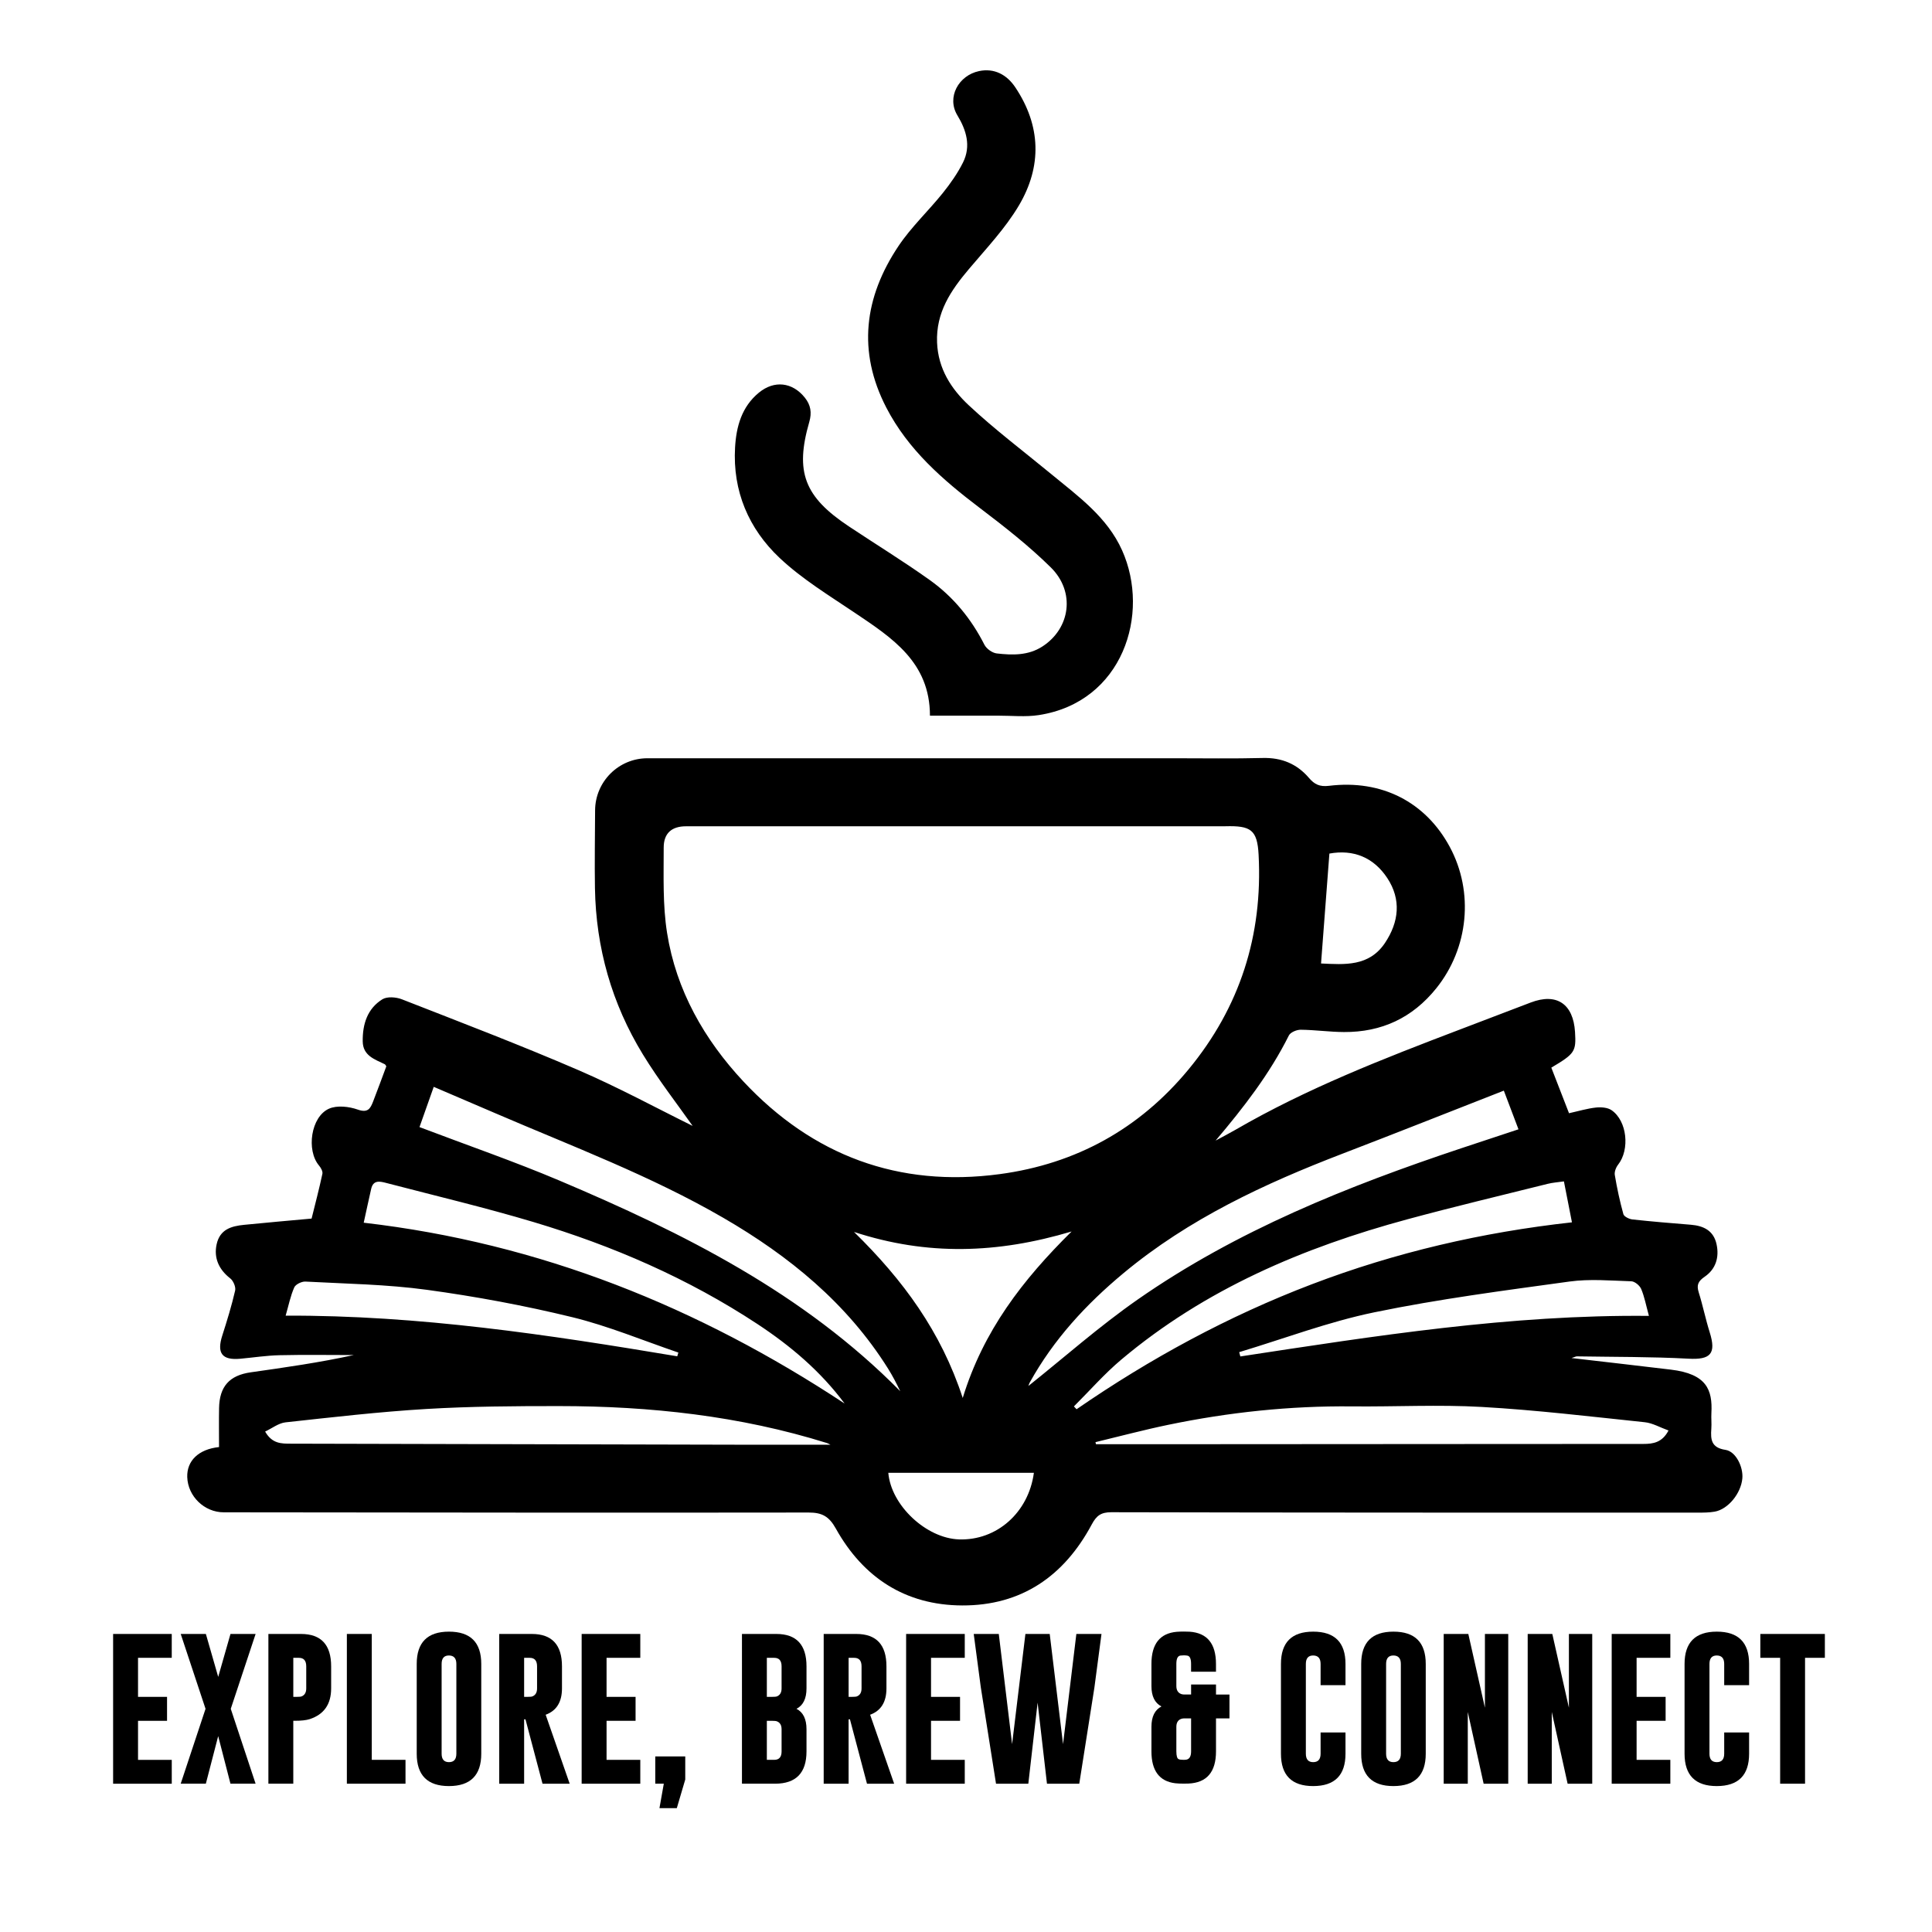 <?xml version="1.0" encoding="utf-8"?>
<!-- Generator: Adobe Illustrator 28.3.0, SVG Export Plug-In . SVG Version: 6.00 Build 0)  -->
<svg version="1.1" id="Capa_1" xmlns="http://www.w3.org/2000/svg" xmlns:xlink="http://www.w3.org/1999/xlink" x="0px" y="0px"
	 viewBox="0 0 1080 1080" style="enable-background:new 0 0 1080 1080;" xml:space="preserve">
<g>
	<path d="M964.57,810.49c-7.96-1.2-8.38-5.74-7.93-11.81c0.22-2.93-0.12-5.9,0.04-8.83c0.69-12.94-2.64-21.81-22.63-24.21
		c-18.07-2.18-36.15-4.23-55.57-6.49c1.9-0.59,2.47-0.94,3.04-0.93c20.8,0.35,41.63,0.18,62.38,1.3
		c12.29,0.67,15.62-2.74,11.82-14.8c-2.31-7.36-3.83-14.97-6.14-22.33c-1.31-4.18-0.22-6.24,3.41-8.74
		c6.12-4.22,8.16-10.76,6.58-18.08c-1.64-7.63-7.2-10.34-14.38-10.93c-10.89-0.88-21.79-1.77-32.65-2.96
		c-1.83-0.2-4.67-1.58-5.06-2.96c-2-7.19-3.56-14.53-4.8-21.89c-0.3-1.8,0.67-4.27,1.87-5.8c6.61-8.41,5.05-24.4-3.66-30.41
		c-2.24-1.55-5.9-1.8-8.78-1.49c-4.92,0.54-9.75,2.01-15.02,3.17c-3.32-8.56-6.54-16.87-9.89-25.48c13.16-7.81,13.92-9,13.25-19.92
		c-0.98-15.78-10.29-22-24.73-16.5c-13.21,5.03-26.41,10.08-39.62,15.11c-42.86,16.32-85.58,32.93-125.42,56.02
		c-3.66,2.12-7.43,4.05-11.15,6.07c15.67-18.49,30.21-37.24,40.96-58.77c0.89-1.78,4.36-3.22,6.62-3.2
		c8.06,0.08,16.11,1.25,24.17,1.29c21.04,0.11,38.27-7.86,51.62-24.47c17.99-22.38,21.18-53.74,7.51-79.07
		c-13.5-25.02-37.97-37.71-67.49-34.1c-5.3,0.65-8.17-0.87-11.18-4.39c-6.78-7.92-15.31-11.44-25.89-11.17
		c-16.44,0.42-32.89,0.15-49.34,0.15c-98.2,0-196.39-0.03-294.59,0c-16.15,0-29.2,13.1-29.26,29.18
		c-0.05,14.48-0.32,28.97-0.08,43.45c0.56,33.35,9.42,64.51,26.78,92.9c8.9,14.56,19.48,28.1,27.83,39.99
		c-19.71-9.7-41.36-21.48-63.9-31.2c-32.52-14.03-65.63-26.67-98.62-39.57c-3.24-1.27-8.28-1.66-10.94,0
		c-8.39,5.22-11.09,13.92-10.97,23.49c0.1,8.01,6.62,10.03,12.3,12.79c0.37,0.18,0.57,0.72,0.9,1.17
		c-2.45,6.55-4.85,13.16-7.4,19.71c-1.5,3.84-2.87,6.5-8.53,4.5c-4.91-1.74-11.6-2.51-16.1-0.52c-10.17,4.49-12.79,23.26-5.61,31.77
		c1.05,1.24,2.19,3.27,1.9,4.64c-1.81,8.47-4.02,16.85-6.04,25.02c-13,1.2-25.38,2.25-37.74,3.5c-7.08,0.72-13.51,2.46-15.35,10.9
		c-1.63,7.48,1.13,14,7.63,19.05c1.71,1.33,3.18,4.79,2.72,6.8c-1.95,8.46-4.51,16.8-7.17,25.08c-3.19,9.93-0.18,13.97,10.09,13.02
		c7.29-0.67,14.56-1.8,21.86-1.97c13.83-0.32,27.68-0.09,41.52-0.09c-19.18,4.2-38.35,6.92-57.52,9.64
		c-11.95,1.69-17.54,7.89-17.76,20.01c-0.13,7.3-0.02,14.61-0.02,21.78c-11.51,1.22-18.06,7.74-17.77,16.78
		c0.34,10.73,9.54,19.69,20.39,19.7c109,0.11,217.99,0.28,326.99,0.12c7.55-0.01,11.41,2.2,15.16,8.92
		c15.3,27.45,38.89,42.89,70.63,43.02c33.2,0.13,57.01-16.44,72.44-45.26c2.65-4.96,5.18-6.86,10.98-6.85
		c109.24,0.25,218.48,0.23,327.72,0.23c3.18,0,6.42-0.01,9.53-0.55c7.5-1.32,14.71-10.17,15.47-18.58
		C974.55,820.07,970.38,811.37,964.57,810.49z M743.14,477.15c13.45-2.45,24.74,2.15,32.36,13.69c7.92,11.99,6.52,24.59-1.28,36.26
		c-8.91,13.33-22.61,12.1-35.75,11.49C740.04,517.92,741.58,497.71,743.14,477.15z M911.9,716.25c1.95,0.06,4.71,2.36,5.53,4.29
		c1.84,4.34,2.7,9.09,4.33,15.05c-77.68-0.76-153.02,11.2-228.4,22.67c-0.21-0.8-0.43-1.6-0.64-2.4c25.18-7.58,49.98-17,75.63-22.29
		c35.99-7.42,72.56-12.16,109.01-17.18C888.67,714.83,900.38,715.88,911.9,716.25z M372.9,521.53c-2.48-15.61-1.88-31.77-1.89-47.68
		c-0.01-8.21,4.62-11.95,12.46-11.95c95.72-0.02,191.44-0.01,287.16-0.02c2.18,0,4.37,0,7.44,0l6.96,0
		c14.1-0.37,17.81,1.88,18.54,15.97c2.35,45.04-10.42,85.16-39.18,119.97c-27.48,33.26-62.96,52.8-105.53,58.52
		c-56.54,7.6-104.6-10.39-143.32-51.82C393.69,581.13,377.98,553.57,372.9,521.53z M599.03,688.41
		c-27.39,27.06-49.36,55.51-60.86,93.07c-12.15-37.2-33.32-65.92-60.77-92.82C518.38,702.08,557.61,700.76,599.03,688.41z
		 M159.68,735.46c1.69-5.85,2.71-11.06,4.81-15.79c0.76-1.72,4.15-3.37,6.24-3.26c22.68,1.22,45.51,1.54,67.96,4.61
		c27.28,3.73,54.49,8.78,81.23,15.3c20.17,4.92,39.56,13.06,59.29,19.77c-0.21,0.7-0.42,1.39-0.62,2.09
		C306.48,746.12,234.25,735.18,159.68,735.46z M421.58,807.62c-86.36-0.2-172.72-0.41-259.08-0.6c-5.22-0.01-10.39,0.07-14.29-6.77
		c3.88-1.82,7.51-4.72,11.4-5.15c26.2-2.86,52.42-5.9,78.72-7.47c24.67-1.47,49.44-1.63,74.16-1.62
		c50.86,0.02,101.05,5.43,149.85,20.68c0.6,0.19,1.15,0.56,1.9,0.93C449.82,807.63,435.7,807.65,421.58,807.62z M203.32,683.5
		c1.5-6.81,2.79-12.88,4.17-18.92c1.19-5.21,5.06-4.17,8.51-3.28c27.48,7.18,55.15,13.73,82.34,21.86
		c44.23,13.23,86.35,31.49,125.06,56.98c18.48,12.17,35.26,26.34,48.76,44.47C390.46,730.69,302.01,694.92,203.32,683.5z
		 M312.5,659.85c-25.14-10.63-51.01-19.55-78-29.8c2.46-6.95,5.03-14.21,7.96-22.5c11.8,5.06,23.08,9.87,34.35,14.72
		c42.97,18.51,86.89,34.93,127.54,58.51c36.87,21.38,69.16,47.73,92.09,84.3c2.53,4.04,4.73,8.3,6.8,12.61
		C449.17,722.85,382.06,689.27,312.5,659.85z M536.09,860.53c-18.33-0.62-37.98-19-39.52-37.22c27.13,0,54.23,0,81.38,0
		C574.95,845.58,557.17,861.24,536.09,860.53z M575,774.67c-0.23,0.68,0.02-0.74,0.68-1.92c13.29-23.96,31.39-43.62,52.44-61.11
		c36.55-30.37,78.71-49.97,122.54-66.8c29.83-11.45,59.52-23.24,89.99-35.17c2.57,6.79,5.23,13.81,8.19,21.62
		c-11.04,3.65-21.55,7.11-32.04,10.61c-63.52,21.19-125.47,45.98-180.76,84.5C614.45,741.45,594.63,759.04,575,774.67z
		 M601.8,787.78c-0.49-0.53-0.99-1.06-1.48-1.59c8.79-8.75,17-18.18,26.46-26.14c46.79-39.39,101.65-62.68,160.04-78.48
		c26.01-7.04,52.24-13.28,78.4-19.81c2.76-0.69,5.65-0.87,9.02-1.36c1.51,7.69,2.89,14.73,4.49,22.89
		c-50.39,5.57-98.76,16.84-145.44,34.63C686.6,735.71,642.95,759.42,601.8,787.78z M918.66,807.17
		c-27.96,0.01-55.93,0.03-83.89,0.04c-63.03,0.04-126.06,0.08-189.09,0.12c-11.01,0.01-22.01,0-33.02,0
		c-0.1-0.39-0.19-0.78-0.29-1.16c13.57-3.26,27.07-6.87,40.73-9.7c33.82-7.01,67.99-10.64,102.58-10.29
		c24.24,0.25,48.54-1.07,72.7,0.31c30.42,1.73,60.73,5.37,91.05,8.54c4.35,0.45,8.5,2.9,13.28,4.62
		C929.19,806.38,924.14,807.17,918.66,807.17z"/>
	<path d="M435.86,311.93c12.49,11.75,27.52,20.89,41.86,30.54c20.92,14.07,42.11,27.65,42.13,57.6c13.12,0,25.59,0.02,38.05-0.01
		c7.6-0.02,15.35,0.83,22.79-0.32c47-7.26,62.51-56.54,46.57-92.1c-8.33-18.58-24.51-30.19-39.63-42.64
		c-15.44-12.72-31.48-24.81-46.08-38.44c-9.78-9.14-17.13-20.39-17.72-35.06c-0.68-16.86,7.7-29.13,17.82-41.12
		c9.71-11.52,20.3-22.66,27.91-35.5c12.95-21.85,12.42-44.55-2.03-66.11c-4.76-7.11-11.81-10.8-20.23-9.03
		c-11.41,2.39-18.26,14.62-12.11,24.75c4.99,8.22,7.73,17.17,3.13,26.35c-3.02,6.04-7,11.71-11.24,17
		c-8.08,10.07-17.7,19.06-24.84,29.73c-19.09,28.56-23.06,58.8-6.79,90.28c12.19,23.58,31.54,40.38,52.27,56.11
		c13.74,10.43,27.45,21.15,39.7,33.24c13.83,13.66,10.94,34.07-4.72,44.19c-7.9,5.11-16.78,4.89-25.53,3.88
		c-2.49-0.29-5.72-2.6-6.87-4.86c-7.36-14.51-17.43-26.81-30.56-36.17c-14.72-10.5-30.17-19.98-45.24-30
		c-24.87-16.55-30.19-30.37-22.11-58.35c1.52-5.26,0.81-9.49-2.48-13.61c-6.93-8.66-17.09-9.85-25.69-2.78
		c-9.61,7.9-12.64,18.95-13.31,30.6C409.49,274.5,418.52,295.62,435.86,311.93z"/>
</g>
<g>
	<path d="M63.23,913.39h32.78v13.34H77.16v21.83h16.22v13.38H77.16v21.83h18.86v13.34H63.23V913.39z"/>
	<path d="M115.08,913.39l6.9,24l6.86-24h14.05L129,955.24l13.88,41.85h-14.05l-6.86-26.59l-6.9,26.59h-14.05l13.88-41.85
		l-13.88-41.85H115.08z"/>
	<path d="M150.03,913.39h18.27c11.21,0.03,16.81,6.06,16.81,18.11v12.33c0,8.84-4,14.56-12,17.18c-1.92,0.61-4.68,0.92-8.28,0.92
		h-0.88v35.16h-13.92V913.39z M163.96,926.73v21.83h1.67c1.51,0,2.48-0.08,2.93-0.25c1.76-0.7,2.63-2.19,2.63-4.47v-12.33
		c0-3.18-1.37-4.77-4.1-4.77H163.96z"/>
	<path d="M193.9,997.1v-83.71h13.92v70.37h18.86v13.34H193.9z"/>
	<path d="M269.03,980.33c0,12.04-6.02,18.08-18.06,18.1c-12.01,0-18.02-6.03-18.02-18.1v-50.17c0-12.04,6.01-18.06,18.02-18.06
		c12.04,0,18.06,6.02,18.06,18.06V980.33z M255.11,930.16c0-3.12-1.37-4.7-4.1-4.73h-0.08c-2.7,0-4.06,1.58-4.06,4.73v50.17
		c0,3.15,1.37,4.72,4.1,4.72c2.76,0,4.14-1.57,4.14-4.72V930.16z"/>
	<path d="M279.07,913.39h18.27c11.21,0.03,16.81,6.06,16.81,18.11v12.33c0,7.58-3.04,12.49-9.12,14.72l13.42,38.55h-15.18l-9.53-36
		h-0.75v36h-13.92V913.39z M292.99,926.73v21.83h1.67c1.51,0,2.48-0.08,2.93-0.25c1.76-0.7,2.63-2.19,2.63-4.47v-12.33
		c0-3.18-1.37-4.77-4.1-4.77H292.99z"/>
	<path d="M325.15,913.39h32.78v13.34h-18.86v21.83h16.22v13.38h-16.22v21.83h18.86v13.34h-32.78V913.39z"/>
	<path d="M366.29,981.84h16.77v12.92l-4.72,16.01h-9.7l2.43-13.67h-4.77V981.84z"/>
	<path d="M414.75,913.39h19.28c11.21,0.03,16.81,6.06,16.81,18.11v12.33c0,5.69-1.87,9.49-5.6,11.41c3.74,1.92,5.6,5.73,5.6,11.42
		v12.38c0,12.01-5.84,18.04-17.52,18.06h-18.56V913.39z M428.67,926.73v21.83h2.68c1.51,0,2.48-0.08,2.93-0.25
		c1.76-0.7,2.63-2.19,2.63-4.47v-12.33c0-3.18-1.37-4.77-4.1-4.77H428.67z M428.67,961.93v21.83h4.14c2.73,0,4.1-1.57,4.1-4.72
		v-12.38c0-2.29-0.88-3.76-2.63-4.43c-0.47-0.2-1.45-0.29-2.93-0.29H428.67z"/>
	<path d="M460.45,913.39h18.27c11.21,0.03,16.81,6.06,16.81,18.11v12.33c0,7.58-3.04,12.49-9.12,14.72l13.42,38.55h-15.18l-9.53-36
		h-0.75v36h-13.92V913.39z M474.38,926.73v21.83h1.67c1.51,0,2.48-0.08,2.93-0.25c1.76-0.7,2.63-2.19,2.63-4.47v-12.33
		c0-3.18-1.37-4.77-4.1-4.77H474.38z"/>
	<path d="M506.53,913.39h32.78v13.34h-18.86v21.83h16.22v13.38h-16.22v21.83h18.86v13.34h-32.78V913.39z"/>
	<path d="M594.25,974.98l7.44-61.59h14.05l-3.97,30.02l-8.45,53.69h-18.06l-5.23-45.32l-5.19,45.32h-18.06l-8.49-53.77l-3.97-29.94
		h14.01l7.44,61.59l7.44-61.59h13.59L594.25,974.98z"/>
	<path d="M665.83,947.26v-5.6h13.92v5.6h7.53v13.34h-7.53v18.4c0,11.57-5.14,17.58-15.43,18.02c-0.98,0.03-1.9,0.04-2.76,0.04
		c-1.76,0-3.28-0.07-4.56-0.21c-8.89-1.06-13.34-7.01-13.34-17.85v-13.67c0-5.69,1.87-9.49,5.6-11.42c-3.74-1.92-5.6-5.73-5.6-11.42
		v-12.33c0-11.18,4.74-17.17,14.22-17.98c1.23-0.08,2.48-0.13,3.76-0.13c1.09,0,2.2,0.03,3.34,0.08
		c9.84,0.67,14.76,6.68,14.76,18.02v4.35h-13.92v-4.35c0-2.9-0.7-4.45-2.09-4.64c-0.59-0.11-1.23-0.17-1.92-0.17
		c-0.58,0-1.21,0.04-1.88,0.12c-1.56,0.17-2.34,1.73-2.34,4.68v12.33c0,2.29,0.88,3.78,2.63,4.47c0.42,0.17,0.92,0.26,1.51,0.29
		H665.83z M658.89,983.38c0.5,0.25,1.41,0.38,2.72,0.38c0.31,0,0.64-0.01,1-0.04c2.15-0.08,3.22-1.66,3.22-4.72v-18.4h-4.1
		c-0.59,0.03-1.09,0.12-1.51,0.29c-1.76,0.67-2.63,2.15-2.63,4.43v13.67C657.6,981.59,658.03,983.05,658.89,983.38z"/>
	<path d="M752.14,980.33c0,12.04-6.02,18.08-18.06,18.1c-12.01,0-18.02-6.03-18.02-18.1v-50.17c0-12.04,6.01-18.06,18.02-18.06
		c12.04,0,18.06,6.02,18.06,18.06v11.87h-13.92v-11.87c0-3.12-1.37-4.7-4.1-4.73h-0.08c-2.7,0-4.06,1.58-4.06,4.73v50.17
		c0,3.15,1.37,4.72,4.1,4.72c2.76,0,4.14-1.57,4.14-4.72v-11.88h13.92V980.33z"/>
	<path d="M797,980.33c0,12.04-6.02,18.08-18.06,18.1c-12.01,0-18.02-6.03-18.02-18.1v-50.17c0-12.04,6.01-18.06,18.02-18.06
		c12.04,0,18.06,6.02,18.06,18.06V980.33z M783.08,930.16c0-3.12-1.37-4.7-4.1-4.73h-0.08c-2.7,0-4.06,1.58-4.06,4.73v50.17
		c0,3.15,1.37,4.72,4.1,4.72c2.76,0,4.14-1.57,4.14-4.72V930.16z"/>
	<path d="M807.04,913.39h13.76l9.28,41.23v-41.23h13.04v83.71h-13.76L820.5,957v40.1h-13.46V913.39z"/>
	<path d="M853.99,913.39h13.76l9.28,41.23v-41.23h13.04v83.71h-13.76l-8.86-40.1v40.1h-13.46V913.39z"/>
	<path d="M900.95,913.39h32.78v13.34h-18.86v21.83h16.22v13.38h-16.22v21.83h18.86v13.34h-32.78V913.39z"/>
	<path d="M977.76,980.33c0,12.04-6.02,18.08-18.06,18.1c-12.01,0-18.02-6.03-18.02-18.1v-50.17c0-12.04,6.01-18.06,18.02-18.06
		c12.04,0,18.06,6.02,18.06,18.06v11.87h-13.92v-11.87c0-3.12-1.37-4.7-4.1-4.73h-0.08c-2.7,0-4.06,1.58-4.06,4.73v50.17
		c0,3.15,1.37,4.72,4.1,4.72c2.76,0,4.14-1.57,4.14-4.72v-11.88h13.92V980.33z"/>
	<path d="M1020.11,913.39v13.34h-11.08v70.37h-13.92v-70.37h-11.08v-13.34H1020.11z"/>
</g>
<g>
</g>
<g>
</g>
<g>
</g>
<g>
</g>
<g>
</g>
<g>
</g>
</svg>
